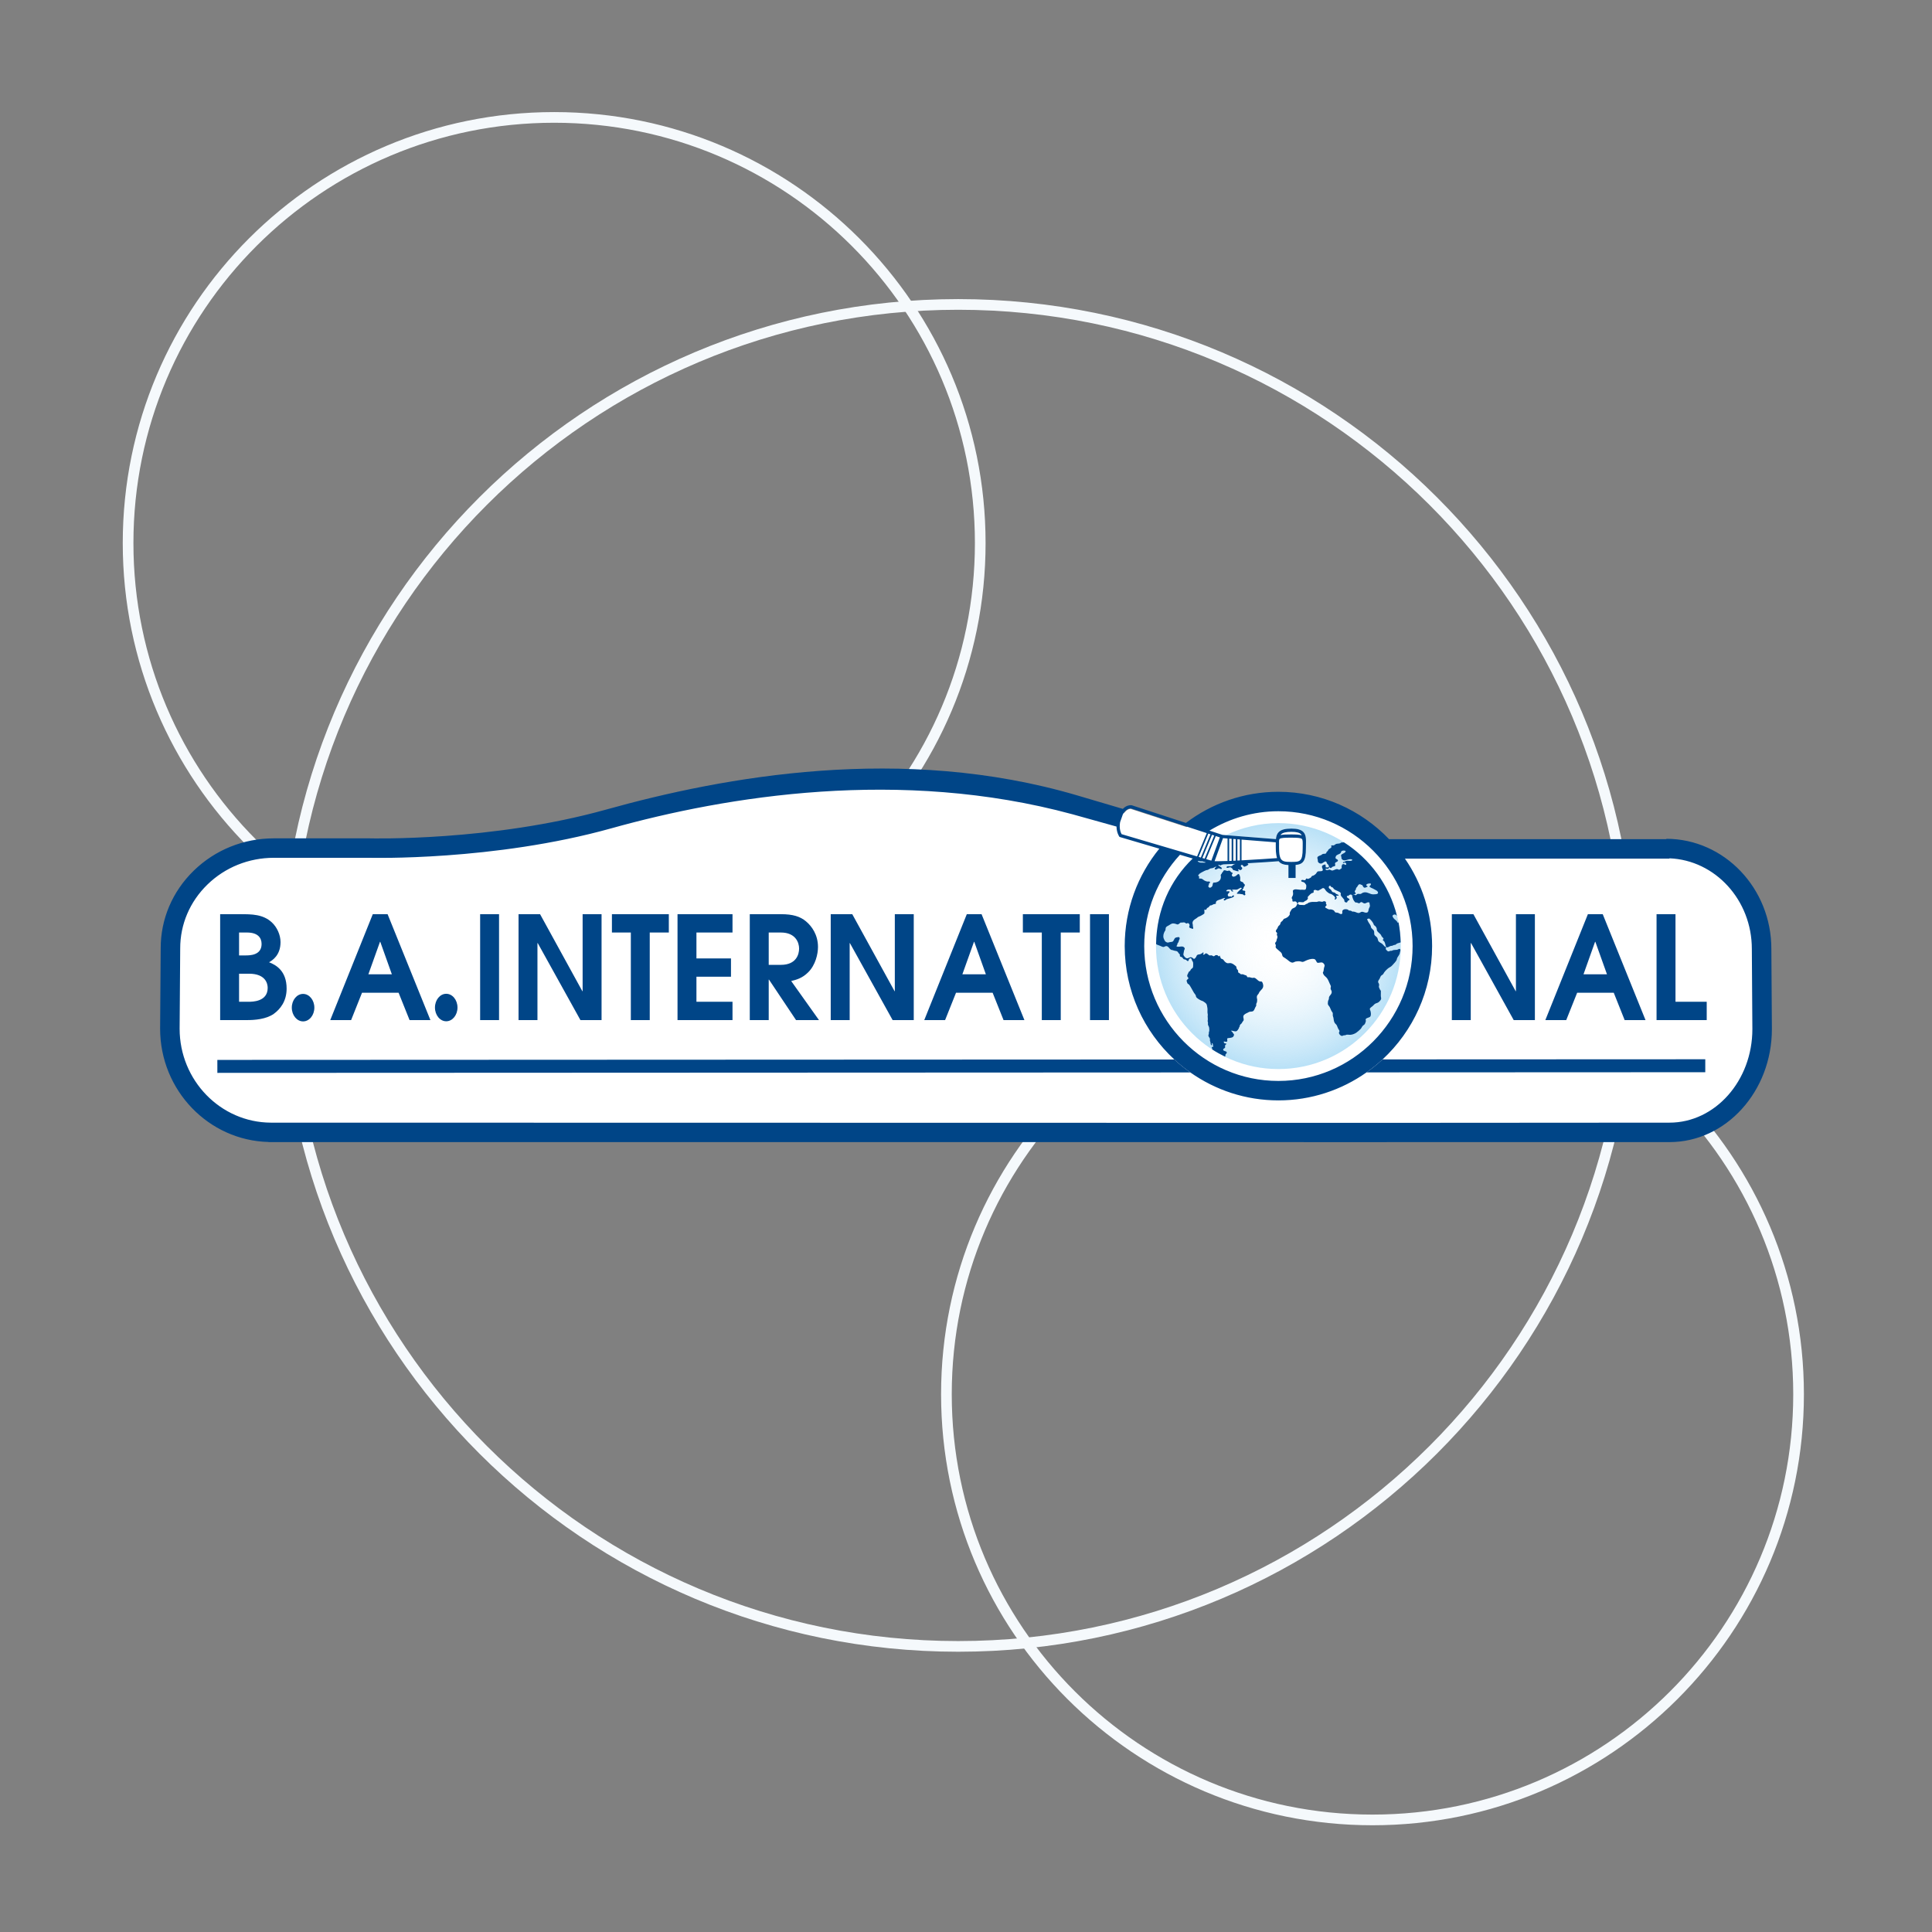 <svg width="362" height="362" viewBox="0 0 362 362" fill="none" xmlns="http://www.w3.org/2000/svg">
<rect x="0" y="0" width="362" height="362" fill="#808080" stroke="none"/>
<path d="M53.68 182.771C53.68 252.206 110.032 308.487 179.537 308.487C249.043 308.487 305.381 252.206 305.381 182.771C305.381 113.336 249.043 57.041 179.537 57.041C110.032 57.041 53.68 113.336 53.68 182.771Z" stroke="#F5F9FC" stroke-width="2" stroke-miterlimit="10"/>
<path d="M183.669 101.754C183.669 145.793 147.918 181.493 103.834 181.493C59.736 181.493 24 145.793 24 101.754C24 57.7 59.736 22 103.834 22C147.918 22 183.669 57.7 183.669 101.754ZM337 261.246C337 305.3 301.249 341 257.166 341C213.068 341 177.331 305.3 177.331 261.246C177.331 217.207 213.068 181.507 257.166 181.507C301.249 181.507 337 217.207 337 261.246Z" stroke="#F5F9FC" stroke-width="2" stroke-miterlimit="10"/>
<g clip-path="url(#clip0_13402_3718)">
<path d="M50.72 213.307L50.341 213.285C39.506 213.018 30.691 203.803 30.691 192.743L30.799 177.718C30.788 172.396 32.918 167.391 36.796 163.62C40.666 159.857 45.816 157.78 51.297 157.77H69.233C69.347 157.773 70.024 157.789 71.17 157.789C76.595 157.789 95.7 157.397 113.766 152.351C131.978 147.267 149.283 144.689 165.203 144.689C178.138 144.689 190.422 146.38 201.717 149.717L210.597 152.34L210.889 152.038C211.307 151.604 211.695 151.557 211.842 151.557L222.335 154.963L222.625 154.744C227.535 151.017 233.382 149.047 239.534 149.047C247.224 149.047 254.412 152.124 259.771 157.71L259.976 157.923H312.875L312.879 157.869C323.065 158.249 331.229 167.057 331.209 177.81L331.309 192.826C331.309 204.117 323.01 213.307 312.81 213.307H259.163V213.311L50.72 213.307Z" fill="white"/>
<path d="M239.534 154.23C236.007 154.23 232.678 155.054 229.692 156.483L239.075 157.222C239.124 156.702 239.248 156.256 239.585 155.915C240.038 155.457 240.778 155.253 241.984 155.253C243.076 155.253 243.778 155.451 244.196 155.875C244.74 156.429 244.723 157.247 244.702 158.282C244.697 158.494 244.692 158.717 244.692 158.95C244.692 161.833 243.918 162.105 241.87 162.105C240.765 162.105 240.029 161.953 239.582 161.368C237.712 161.514 230.794 161.977 228.08 161.977C227.616 161.977 227.303 161.964 227.124 161.934L223.454 160.852C219.225 165.031 216.598 170.838 216.598 177.264C216.598 189.99 226.868 200.309 239.534 200.309C252.2 200.309 262.475 189.99 262.475 177.264C262.475 164.545 252.205 154.23 239.534 154.23Z" fill="url(#paint0_radial_13402_3718)"/>
<path d="M50.414 180.299C51.01 179.953 52.563 179.018 52.563 176.525C52.563 175.153 51.89 173.709 50.928 172.823C49.276 171.293 47.155 171.293 45.028 171.293H41.25V191.133H46.373C47.62 191.133 49.867 190.998 51.321 189.949C52.486 189.099 53.705 187.619 53.705 185.235C53.705 181.888 51.682 180.785 50.414 180.299ZM44.794 174.726H46.274C48.287 174.726 49.014 175.688 49.014 176.876C49.014 179.018 46.789 179.018 45.962 179.018H44.794V174.726ZM46.581 187.7H44.794V182.445H46.663C49.763 182.445 50.156 184.299 50.156 185.1C50.156 187.7 47.281 187.7 46.581 187.7ZM69.848 171.293L61.88 191.133H65.789L67.83 186.013H74.687L76.741 191.133H80.646L72.624 171.293H69.848ZM69.022 182.553L71.198 176.467H71.252L73.423 182.553H69.022ZM89.963 191.133H93.507V171.293H89.963V191.133ZM109.167 185.716H109.113L101.195 171.293H97.159V191.133H100.703V176.71H100.757L108.756 191.133H112.715V171.293H109.167V185.716ZM114.656 174.726H118.2V191.133H121.743V174.726H125.319V171.293H114.656V174.726ZM126.948 191.133H137.25V187.7H130.492V183.008H136.965V179.58H130.492V174.726H137.25V171.293H126.948V191.133ZM151.434 182.176C152.806 180.817 153.267 178.748 153.267 177.434C153.267 175.153 152.111 173.547 151.019 172.634C149.935 171.725 148.563 171.293 146.364 171.293H140.487V191.133H144.035V183.548H144.084L149.154 191.133H153.452L148.247 183.817C149.209 183.575 150.296 183.309 151.434 182.176ZM144.035 180.785V174.726H146.31C149.082 174.726 149.728 176.628 149.728 177.726C149.728 178.774 149.235 180.785 146.31 180.785L144.035 180.785ZM167.663 185.716H167.613L159.69 171.293H155.654V191.133H159.203V176.71H159.248L167.252 191.133H171.21V171.293H167.663V185.716ZM181.151 171.293L173.179 191.133H177.084L179.129 186.013H185.99L188.035 191.133H191.945L183.918 171.293H181.151ZM180.321 182.553L182.497 176.466H182.547L184.723 182.553H180.321ZM191.655 174.726H195.204V191.133H198.753V174.726H202.319V171.293H191.655V174.726ZM204.237 191.133H207.78V171.293H204.237V191.133ZM284.04 185.716H283.99L276.073 171.293H272.032V191.133H275.575V176.71H275.635L283.625 191.133H287.592V171.293H284.04V185.716ZM297.524 171.293L289.552 191.133H293.466L295.511 186.013H302.372L304.413 191.133H308.322L300.305 171.293H297.524ZM296.702 182.553L298.869 176.466H298.924L301.1 182.553H296.702ZM313.938 187.7V171.293H310.389V191.133H319.789V187.7H313.938ZM56.788 186.229C55.623 186.229 54.675 187.38 54.675 188.802C54.675 190.224 55.623 191.38 56.788 191.38C57.953 191.38 58.9 190.224 58.9 188.802C58.9 187.38 57.953 186.229 56.788 186.229ZM83.607 186.206C82.447 186.206 81.499 187.358 81.499 188.784C81.499 190.201 82.447 191.357 83.607 191.357C84.776 191.357 85.72 190.201 85.72 188.784C85.72 187.358 84.776 186.206 83.607 186.206Z" fill="#004587"/>
<path d="M259.055 198.501C258.111 199.377 257.107 200.187 256.052 200.931L256.051 200.932L319.519 200.904V198.475L259.055 198.501ZM221.502 199.787C221.499 199.784 221.495 199.781 221.492 199.779C220.993 199.374 220.505 198.955 220.034 198.518L40.725 198.596L40.727 201.026L223.04 200.946C222.515 200.576 222.001 200.19 221.502 199.787Z" fill="#004587"/>
<path d="M244.552 164.906C244.299 164.996 243.881 164.685 243.792 165.058C243.899 165.274 244.174 165.223 244.362 165.343C244.478 165.416 244.729 165.744 244.759 165.871C244.785 165.978 244.746 166.4 244.702 166.513C244.585 166.815 244.311 166.71 243.964 166.702C243.868 166.7 243.766 166.727 243.68 166.721C243.093 166.681 242.502 166.474 242.239 166.891C242.26 167.212 242.328 167.425 242.258 167.703C242.205 167.909 242.021 168.093 242.031 168.271C242.034 168.361 242.141 168.448 242.163 168.574C242.174 168.639 242.131 168.778 242.163 168.838C242.259 169.024 242.523 168.866 242.695 168.894C242.86 168.921 243.055 169.104 243.054 169.291L243.212 169.207C243.208 168.857 243.859 169.107 244.192 169.045C244.315 169.022 244.383 168.907 244.533 168.819C244.604 168.776 244.693 168.77 244.759 168.725C244.874 168.645 245.046 168.456 245.063 168.365C245.079 168.281 245.013 168.163 245.025 168.099C245.038 168.021 245.131 167.937 245.235 167.836C245.394 167.679 245.569 167.467 245.766 167.364C245.898 167.293 246.084 167.3 246.145 167.193C246.157 167.073 246.123 167.001 246.126 166.891C246.207 166.816 246.265 166.754 246.334 166.74C246.54 166.696 246.741 166.883 246.98 166.873C247.081 166.868 247.172 166.794 247.282 166.721C247.375 166.659 247.475 166.618 247.566 166.571C247.667 166.519 247.767 166.407 247.888 166.4C248.187 166.381 248.303 166.712 248.438 166.891C248.551 167.04 248.879 167.297 249.063 167.402C249.169 167.461 249.31 167.463 249.425 167.515C249.671 167.625 250.156 167.992 250.164 168.233C250.168 168.353 250.05 168.444 250.069 168.554C250.255 168.585 250.462 168.381 250.468 168.194C250.471 168.079 250.35 168.015 250.374 167.893C250.459 167.706 250.715 167.893 250.827 167.817C250.806 167.605 250.517 167.587 250.336 167.476C250.237 167.418 250.17 167.291 250.069 167.25C249.921 167.191 249.767 167.206 249.651 167.119C249.546 167.036 249.493 166.846 249.386 166.721C249.235 166.538 248.897 166.51 248.987 166.097C249.035 166.036 249.145 165.938 249.217 165.964C249.358 165.999 249.339 166.12 249.444 166.192C249.519 166.245 249.625 166.234 249.71 166.287C249.81 166.349 249.862 166.513 249.976 166.607C250.132 166.74 250.414 166.842 250.638 166.948C250.848 167.047 251.185 167.183 251.226 167.364C251.249 167.465 251.193 167.577 251.208 167.666C251.224 167.778 251.305 167.894 251.358 167.968C251.505 168.17 251.71 168.348 251.871 168.592C251.867 168.924 251.99 169.127 252.365 169.083C252.501 169.011 252.426 168.912 252.535 168.8C252.634 168.694 252.855 168.709 252.856 168.554C252.858 168.316 252.288 168.279 252.365 167.931C252.387 167.819 252.508 167.872 252.612 167.874C252.773 167.688 253.111 167.453 253.331 167.741L253.78 167.583C253.762 167.407 254.039 167.584 254.05 167.438C254.039 167.299 253.859 167.225 253.843 167.061C253.822 166.876 254.005 166.799 254.07 166.589C254.091 166.521 254.07 166.446 254.089 166.4C254.124 166.323 254.219 166.278 254.278 166.192C254.394 166.029 254.512 165.706 254.733 165.682C254.946 165.658 255.064 165.839 255.246 165.833C255.371 166.004 255.43 166.289 255.663 166.325C255.858 166.356 256.083 166.182 256.269 166.116C256.222 165.944 256.027 166.036 256.004 165.871C255.963 165.585 256.578 165.487 256.838 165.549C256.988 165.863 256.607 165.92 256.61 166.097C256.613 166.261 257.122 166.414 257.257 166.494C257.485 166.634 257.72 166.736 257.919 166.854C258.18 167.008 258.415 167.441 257.9 167.534C257.719 167.565 257.41 167.576 257.235 167.571C256.712 167.559 256.324 167.169 255.719 167.193C255.583 167.2 255.459 167.233 255.362 167.27C255.197 167.329 255.084 167.465 254.94 167.496C254.764 167.535 254.493 167.45 254.356 167.496C254.181 167.552 254.113 167.907 253.775 167.629L253.334 167.75C253.431 168.319 253.607 168.813 254.012 169.122C254.302 169.017 254.426 169.284 254.695 169.234C254.827 169.211 254.89 169.046 255.019 169.027C255.249 168.991 255.406 169.244 255.627 169.272C255.981 169.316 256.242 168.91 256.591 169.122C256.609 169.408 256.696 169.561 256.684 169.764C256.679 169.921 256.546 170.064 256.478 170.274C256.381 170.575 256.444 170.872 256.157 170.973C255.765 171.109 255.533 170.818 255.171 170.84C254.979 170.851 254.838 171.038 254.639 171.067C254.326 171.114 253.997 170.844 253.634 170.803C253.55 170.794 253.453 170.82 253.388 170.803C253.3 170.78 253.232 170.681 253.14 170.651C252.983 170.601 252.862 170.631 252.724 170.595C252.538 170.267 251.59 170.245 251.511 170.727C251.474 170.94 251.619 171.238 251.302 171.275C251.101 171.299 250.895 171.07 250.619 171.011C250.505 170.985 250.345 171.002 250.258 170.973C250.054 170.902 250.076 170.7 249.899 170.576C249.795 170.504 249.531 170.405 249.369 170.387C249.266 170.376 249.173 170.418 249.063 170.406C248.936 170.392 248.755 170.301 248.647 170.235C248.544 170.174 248.331 170.08 248.305 169.99C248.266 169.851 248.561 169.693 248.572 169.575C248.579 169.484 248.461 169.428 248.438 169.291C248.426 169.208 248.474 169.12 248.457 169.063C248.431 168.967 248.269 168.859 248.116 168.856C247.981 168.854 247.854 168.966 247.736 168.969C247.569 168.975 247.298 168.877 247.093 168.894C246.967 168.904 246.849 168.979 246.731 168.988C246.403 169.014 246.134 168.973 245.88 168.988C245.692 168.999 245.371 169.061 245.197 169.139C245.108 169.179 245.045 169.272 244.93 169.329C244.879 169.355 244.809 169.355 244.74 169.386C244.634 169.434 244.521 169.548 244.42 169.575C244.271 169.612 244.041 169.545 243.773 169.556C243.583 169.563 243.267 169.562 243.263 169.329L243.054 169.348C243.052 169.478 242.927 169.695 242.845 169.82C242.679 170.071 242.457 170.083 242.22 170.217C242.021 170.328 241.938 170.513 241.822 170.709C241.696 170.918 241.618 171.045 241.67 171.35C241.501 171.685 241.245 171.89 240.891 172.05C240.789 172.096 240.645 172.114 240.551 172.182C240.475 172.236 240.431 172.382 240.325 172.503C240.19 172.651 240.053 172.711 239.983 172.823C239.928 172.911 239.908 173.085 239.851 173.202C239.769 173.36 239.596 173.438 239.489 173.599C239.44 173.674 239.411 173.822 239.357 173.92C239.237 174.138 239.032 174.296 239.053 174.487C239.076 174.672 239.286 174.703 239.301 174.865C239.308 174.956 239.239 175.011 239.244 175.11C239.249 175.256 239.345 175.358 239.357 175.47C239.384 175.749 239.258 175.863 239.205 176.055C239.178 176.147 239.192 176.248 239.169 176.319C239.12 176.46 238.925 176.588 238.921 176.755C238.918 176.873 239.043 176.967 239.053 177.132C239.059 177.245 238.995 177.368 239.015 177.472C239.056 177.679 239.424 177.917 239.584 178.077C239.797 178.29 240.08 178.456 240.172 178.682C240.251 178.873 240.251 179.124 240.401 179.267C240.51 179.373 240.695 179.44 240.834 179.551C240.968 179.653 241.113 179.743 241.252 179.853C241.483 180.034 241.833 180.391 242.201 180.363C242.392 180.349 242.589 180.194 242.807 180.155C243.033 180.116 243.322 180.095 243.545 180.118C243.721 180.136 243.897 180.24 244.078 180.231C244.268 180.222 244.488 180.079 244.702 179.986C245.078 179.823 245.636 179.603 246.183 179.683C246.597 179.745 246.578 180.219 246.866 180.401C247.199 180.429 247.472 180.279 247.736 180.344C247.938 180.393 248.174 180.697 248.192 180.855C248.215 181.019 248.101 181.264 248.08 181.365C248.026 181.585 248.023 181.849 247.982 181.988C247.953 182.096 247.868 182.164 247.869 182.272C247.872 182.371 247.995 182.614 248.098 182.744C248.222 182.903 248.421 183.025 248.572 183.199C248.849 183.515 248.967 183.896 249.158 184.313C249.229 184.464 249.364 184.701 249.369 184.861C249.37 184.979 249.299 185.081 249.31 185.201C249.335 185.454 249.493 185.564 249.52 185.787C249.584 186.312 249.104 186.469 249.009 186.902C248.985 187.005 249.012 187.111 248.987 187.204C248.956 187.344 248.856 187.449 248.837 187.582C248.818 187.717 248.787 187.974 248.798 188.111C248.819 188.313 249.034 188.5 249.142 188.678C249.255 188.868 249.348 189.188 249.481 189.433C249.557 189.569 249.68 189.682 249.71 189.793C249.75 189.935 249.708 190.128 249.727 190.302C249.745 190.443 249.821 190.568 249.842 190.681C249.9 191.028 249.914 191.373 250.088 191.664C250.175 191.808 250.331 191.895 250.448 192.08C250.559 192.252 250.605 192.491 250.715 192.703C250.827 192.922 250.977 193.072 250.981 193.193C250.982 193.297 250.881 193.403 250.883 193.515C250.89 193.805 251.208 194.098 251.453 194.101C251.565 194.102 251.675 194.007 251.795 193.987C251.864 193.976 251.934 193.999 252.003 193.987C252.119 193.969 252.219 193.887 252.307 193.874C252.549 193.839 252.797 193.909 253.027 193.893C253.422 193.865 253.875 193.677 254.127 193.496C254.416 193.289 254.718 193.035 254.94 192.796C255.108 192.621 255.186 192.378 255.339 192.212C255.461 192.079 255.656 192.008 255.739 191.852C255.794 191.747 255.92 191.4 255.928 191.303C255.938 191.19 255.865 191.107 255.89 191.002C255.969 190.656 256.663 190.724 256.8 190.396C256.927 190.094 256.855 189.693 256.783 189.414C256.754 189.309 256.654 189.145 256.667 189.036C256.688 188.848 256.992 188.675 257.217 188.488C257.352 188.376 257.461 188.207 257.596 188.111C257.79 187.972 258.062 187.942 258.242 187.826C258.406 187.721 258.683 187.428 258.753 187.26C258.834 187.07 258.755 186.918 258.734 186.712C258.703 186.388 258.759 186.018 258.734 185.636C258.539 185.465 258.462 185.177 258.355 184.918C258.387 184.702 258.434 184.533 258.374 184.331C258.337 184.215 258.238 184.144 258.222 184.029C258.184 183.73 258.403 183.584 258.507 183.368C258.601 183.176 258.653 182.983 258.734 182.877C258.837 182.741 259.029 182.674 259.151 182.537C259.237 182.441 259.277 182.31 259.36 182.196C259.573 181.903 259.89 181.587 260.193 181.365C260.347 181.253 260.512 181.192 260.65 181.081C260.785 180.97 260.899 180.844 261.028 180.703C261.256 180.455 261.551 180.156 261.691 179.853C261.737 179.757 261.73 179.643 261.769 179.551C261.892 179.248 262.16 178.999 262.262 178.664C262.279 178.602 262.28 178.528 262.298 178.455C262.353 178.249 262.494 178.007 262.298 177.793C262.122 177.739 261.961 177.934 261.73 177.964C261.485 177.995 261.26 177.979 261.067 178.021C260.952 178.044 260.865 178.135 260.763 178.152C260.697 178.165 260.614 178.142 260.536 178.152C260.384 178.175 260.256 178.276 260.155 178.267C259.914 178.243 259.77 177.964 259.624 177.813C259.648 177.7 259.734 177.657 259.701 177.529C259.677 177.43 259.537 177.413 259.434 177.321C259.264 177.164 259.112 176.939 258.905 176.792C258.672 176.629 258.355 176.525 258.242 176.282C258.165 176.117 258.161 175.872 258.053 175.696C257.915 175.483 257.585 175.351 257.522 175.13C257.453 174.898 257.514 174.737 257.463 174.507C257.39 174.161 257.014 174.068 256.896 173.768C256.864 173.686 256.868 173.584 256.838 173.505C256.758 173.291 256.595 173.089 256.478 172.901C256.352 172.693 256.233 172.487 256.157 172.239C256.233 172.139 256.4 172.128 256.554 172.106C256.851 172.354 257.123 172.662 257.313 173.014C257.36 173.101 257.37 173.216 257.427 173.296C257.509 173.42 257.658 173.478 257.728 173.561C257.825 173.672 257.921 173.818 257.955 173.959C257.979 174.042 257.952 174.13 257.977 174.241C258.063 174.65 258.508 174.821 258.734 175.149C258.801 175.246 258.827 175.366 258.885 175.451C259.003 175.624 259.197 175.719 259.246 175.923C259.234 176.025 259.085 175.99 259.095 176.112C259.154 176.263 259.315 176.308 259.397 176.452C259.561 176.735 259.582 177.136 259.72 177.454C260.012 177.626 260.28 177.33 260.574 177.245C260.666 177.22 260.764 177.232 260.856 177.208C260.976 177.178 261.092 177.089 261.218 177.057C261.278 177.041 261.352 177.058 261.409 177.039C261.547 176.989 261.645 176.847 261.806 176.773C262.024 176.674 262.265 176.651 262.441 176.576C262.403 175.306 262.278 174.059 262.043 172.848C261.971 172.854 261.893 172.881 261.846 172.862C261.728 172.461 261.335 172.349 261.123 172.05C261.059 171.959 260.898 171.736 260.915 171.615C260.938 171.444 261.179 171.349 261.33 171.35C261.54 171.353 261.659 171.487 261.759 171.646C260.309 165.852 256.687 160.936 251.795 157.82C251.736 157.836 251.674 157.857 251.625 157.859C251.568 157.861 251.456 157.835 251.416 157.84C251.304 157.856 251.193 157.964 251.075 158.01C250.875 158.086 250.645 158.059 250.43 158.105C250.223 158.15 250.048 158.377 249.861 158.407C249.723 158.428 249.485 158.331 249.425 158.463C249.388 158.601 249.536 158.636 249.481 158.728C249.36 158.94 249.061 159.015 248.893 159.22C248.849 159.275 248.843 159.367 248.798 159.427C248.735 159.515 248.619 159.559 248.572 159.634C248.495 159.755 248.525 159.859 248.42 159.919C248.253 160.014 248.002 159.951 247.832 160.013C247.731 160.051 247.658 160.154 247.566 160.203C247.326 160.33 246.99 160.37 246.847 160.618C246.808 160.832 246.899 160.992 246.922 161.147C246.939 161.252 246.904 161.348 246.941 161.449C247.003 161.627 247.253 161.808 247.491 161.808C247.852 161.808 248.134 161.357 248.42 161.411C248.561 161.438 248.574 161.662 248.647 161.789C248.712 161.907 249.021 162.088 248.978 162.282C248.978 162.282 248.986 162.327 248.985 162.341C248.985 162.357 248.972 162.403 248.972 162.403C249.054 162.386 249.205 162.672 249.331 162.659C249.465 162.645 249.587 162.447 249.71 162.395C249.951 162.289 250.144 162.346 250.184 162.148C250.205 162.038 250.116 161.875 250.144 161.753C250.208 161.48 250.718 161.521 250.693 161.204C250.682 161.015 250.285 160.967 250.242 160.787C250.211 160.672 250.278 160.481 250.316 160.41C250.488 160.095 251.037 160.064 251.209 159.806C251.287 159.685 251.282 159.562 251.341 159.503C251.495 159.337 251.974 159.31 252.137 159.466C252.137 159.891 251.282 159.955 251.266 160.297C251.26 160.371 251.323 160.497 251.341 160.618C251.355 160.726 251.341 160.805 251.358 160.864C251.42 161.048 251.679 161.191 251.872 161.204C252.325 161.233 253.005 160.769 253.406 161.109C253.231 161.491 252.607 161.178 252.155 161.335C252.064 161.368 252.008 161.455 251.927 161.487C251.819 161.529 251.625 161.483 251.625 161.657C251.712 161.835 251.856 161.621 251.966 161.62C252.088 161.617 252.265 161.751 252.25 161.903C252.211 162.252 251.904 161.891 251.7 161.903C251.402 161.92 251.341 162.341 251.398 162.659C251.262 162.733 251.105 162.945 250.922 162.96C250.807 162.972 250.717 162.863 250.561 162.847C250.222 162.813 249.901 163.122 249.576 163.112C249.434 163.108 249.29 162.939 249.063 162.942C248.948 162.944 248.861 163.025 248.743 163.035C248.593 163.052 248.353 162.986 248.363 162.866C248.38 162.68 248.634 162.835 248.78 162.81C248.961 162.778 248.968 162.579 249.093 162.556L248.948 162.435C248.913 162.591 248.577 162.509 248.399 162.508C248.385 162.337 248.426 162.057 248.287 161.959C248 162.096 247.798 162.056 247.719 162.281C247.617 162.565 247.892 162.772 247.852 163.035C247.806 163.314 247.231 163.218 246.98 163.263C246.787 163.298 246.718 163.53 246.562 163.716C246.453 163.847 246.248 163.987 246.089 164.057C246.009 164.091 245.912 164.085 245.841 164.132C245.735 164.203 245.697 164.372 245.577 164.453C245.489 164.512 245.157 164.679 245.064 164.681C244.957 164.683 244.858 164.58 244.779 164.604C244.665 164.64 244.68 164.862 244.552 164.906ZM331.9 177.811C331.921 166.453 323.099 157.192 312.236 157.167L312.231 157.234H260.27C255.027 151.769 247.672 148.359 239.534 148.359C233.033 148.359 227.03 150.534 222.205 154.195L212.07 150.888C212.055 150.885 211.972 150.868 211.842 150.868C211.547 150.868 210.962 150.967 210.389 151.561C209.745 151.37 207.804 150.797 201.913 149.057C169.051 139.348 135.624 145.533 113.58 151.688C92.12 157.682 69.514 157.088 69.233 157.082H51.295C45.634 157.091 40.313 159.239 36.313 163.127C32.3 167.03 30.096 172.216 30.108 177.713L30 192.743C30 204.29 39.073 213.696 50.324 213.974V213.996H50.749C50.776 213.996 50.802 214 50.829 214V213.996H52.053L259.855 214V213.996H312.81C323.391 213.996 332 204.502 332 192.822L331.9 177.811ZM239.534 152.003C253.398 152.003 264.679 163.334 264.679 177.263C264.679 191.199 253.398 202.537 239.534 202.537C225.67 202.537 214.394 191.199 214.394 177.263C214.394 170.661 216.949 164.661 221.091 160.156L220.265 159.912L223.489 160.863C219.233 164.96 216.723 170.499 216.617 176.879C216.662 176.917 216.707 176.955 216.761 176.983C216.932 177.07 217.162 177.122 217.369 177.218C217.569 177.311 217.836 177.437 217.994 177.437C218.155 177.438 218.326 177.273 218.501 177.269C218.917 177.258 219.098 177.795 219.432 177.96C219.515 178.002 219.627 178.003 219.735 178.027C219.824 178.046 219.889 178.082 219.972 178.111C220.152 178.172 220.371 178.166 220.513 178.23C220.728 178.324 220.887 178.728 221.071 178.835C221.081 178.944 221.052 179.091 221.088 179.173C221.176 179.291 221.3 179.264 221.444 179.341C221.616 179.434 221.669 179.672 221.833 179.745C221.888 179.77 222.03 179.769 222.12 179.796C222.344 179.864 222.417 180.122 222.609 180.065C222.735 180.028 222.725 179.899 222.745 179.779C222.828 179.689 222.92 179.546 223.049 179.543C223.259 179.539 223.277 179.761 223.354 179.964C223.396 180.079 223.51 180.18 223.539 180.301C223.59 180.511 223.566 181.136 223.522 181.262C223.47 181.415 223.263 181.479 223.133 181.65C223.073 181.729 223.045 181.845 222.998 181.902C222.916 182.002 222.79 182.028 222.728 182.122C222.692 182.173 222.66 182.286 222.627 182.356C222.524 182.571 222.39 182.722 222.475 182.979C222.509 183.085 222.677 183.158 222.677 183.283C222.678 183.43 222.364 183.56 222.34 183.721C222.321 183.84 222.436 184.055 222.475 184.21C222.503 184.328 222.726 184.401 222.796 184.479C222.914 184.612 223.009 184.801 223.117 184.967C223.33 185.296 223.501 185.695 223.709 186.012C223.818 186.179 223.973 186.328 224.046 186.501C224.084 186.589 224.079 186.692 224.114 186.771C224.235 187.042 224.768 187.327 225.045 187.461C225.173 187.524 225.315 187.547 225.433 187.612C225.612 187.712 225.968 187.978 226.059 188.135C226.14 188.276 226.188 188.619 226.228 188.842C226.279 189.138 226.23 189.364 226.245 189.685C226.252 189.859 226.31 190.034 226.312 190.207C226.312 190.267 226.28 190.313 226.279 190.375C226.271 190.585 226.33 190.822 226.312 191.033C226.303 191.148 226.269 191.24 226.279 191.335C226.287 191.44 226.337 191.531 226.346 191.622C226.354 191.72 226.321 191.849 226.329 191.926C226.352 192.138 226.506 192.304 226.548 192.499C226.581 192.653 226.603 192.971 226.581 193.155C226.572 193.252 226.512 193.352 226.498 193.458C226.487 193.542 226.51 193.631 226.498 193.712C226.48 193.828 226.406 193.922 226.412 194.031C226.429 194.258 226.681 194.445 226.718 194.673C226.729 194.748 226.698 194.834 226.702 194.907C226.708 195.048 226.772 195.165 226.803 195.295C226.848 195.492 226.8 195.76 227.004 195.851C227.217 195.786 226.965 195.55 227.09 195.447C227.331 195.52 227.254 195.91 227.327 196.154C227.23 196.214 227.117 196.087 227.055 196.205C227.003 196.307 227.136 196.403 227.141 196.475C227.143 196.52 227.125 196.569 227.111 196.617C227.881 197.118 228.687 197.564 229.518 197.971C229.555 197.932 229.596 197.896 229.609 197.839C229.629 197.75 229.572 197.725 229.609 197.62C229.676 197.421 229.869 197.418 229.862 197.215C229.85 196.88 229.2 197.021 229.186 196.676C229.175 196.445 229.513 196.455 229.557 196.238C229.579 196.138 229.529 196.096 229.524 195.935C229.562 195.77 229.743 195.749 229.778 195.581C229.706 195.462 229.546 195.542 229.44 195.48C229.336 195.421 229.29 195.287 229.304 195.16C229.48 195.087 229.821 195.339 229.947 195.093C230.01 194.977 229.876 194.688 229.962 194.571C230.023 194.491 230.344 194.491 230.47 194.469C230.65 194.44 230.86 194.4 230.961 194.335C231.071 194.263 231.233 194.054 231.214 193.846C231.205 193.747 231.138 193.714 231.062 193.627C230.999 193.553 230.974 193.461 230.926 193.391C230.849 193.273 230.725 193.29 230.691 193.121C230.933 193.075 231.302 193.321 231.654 193.223C231.82 193.176 232.05 192.822 232.127 192.667C232.152 192.618 232.15 192.541 232.178 192.481C232.207 192.416 232.27 192.363 232.28 192.33C232.305 192.238 232.293 192.168 232.313 192.11C232.374 191.94 232.532 191.884 232.635 191.757C232.712 191.662 232.748 191.55 232.82 191.454C232.9 191.35 232.97 191.258 233.024 191.168C233.074 190.86 232.9 190.644 232.973 190.375C233.053 190.073 233.473 189.888 233.767 189.753C233.868 189.705 233.972 189.629 234.055 189.6C234.258 189.529 234.51 189.567 234.697 189.499C235.014 189.384 235.047 189.045 235.203 188.758C235.278 188.622 235.375 188.485 235.39 188.388C235.403 188.3 235.358 188.221 235.372 188.118C235.388 188.018 235.481 187.927 235.508 187.815C235.545 187.669 235.559 187.455 235.559 187.293C235.559 187.159 235.497 187.042 235.491 186.921C235.47 186.485 235.651 186.436 235.812 186.198C235.894 186.08 235.925 185.945 235.982 185.861C236.253 185.456 236.726 185.26 236.691 184.647C236.681 184.445 236.553 183.988 236.404 183.923C236.319 183.886 236.122 183.919 235.999 183.872C235.599 183.724 235.364 183.231 234.951 183.199C234.862 183.192 234.78 183.235 234.681 183.232C234.515 183.23 234.27 183.118 234.088 183.098C233.974 183.085 233.819 183.131 233.75 183.098C233.644 183.047 233.633 182.852 233.548 182.795C233.479 182.748 233.346 182.733 233.243 182.693C233.077 182.63 232.944 182.554 232.754 182.541C232.694 182.538 232.619 182.569 232.55 182.558C232.444 182.541 232.361 182.416 232.263 182.356C232.139 182.283 232.025 182.244 231.975 182.137C232.087 181.774 231.78 181.674 231.705 181.464C231.669 181.365 231.685 181.248 231.654 181.161C231.609 181.035 231.487 180.962 231.349 180.857C231.106 180.67 230.888 180.496 230.538 180.452C230.385 180.433 230.233 180.498 230.048 180.486C229.851 180.474 229.604 180.3 229.456 180.133C229.312 179.969 229.243 179.824 229.118 179.745C229 179.671 228.844 179.671 228.763 179.594C228.728 179.559 228.733 179.504 228.695 179.425C228.636 179.302 228.537 179.235 228.611 179.089C228.475 179.019 228.472 179.214 228.324 179.19C228.191 179.003 228.081 178.916 227.784 178.971C227.647 178.995 227.569 179.168 227.411 179.172C227.28 179.176 227.176 179.029 227.004 179.004C226.874 178.985 226.725 179.039 226.632 179.021C226.489 178.993 226.444 178.872 226.312 178.784C226.215 178.722 226.028 178.615 225.974 178.617C225.804 178.622 225.684 178.976 225.449 178.852C225.335 178.709 225.635 178.633 225.5 178.498C225.398 178.396 225.312 178.544 225.23 178.6C225.136 178.664 225.046 178.73 224.941 178.768C224.71 178.854 224.566 178.809 224.385 178.903C224.217 178.99 224.21 179.135 224.114 179.306C224.036 179.448 223.86 179.652 223.742 179.661C223.601 179.671 223.465 179.463 223.337 179.408C222.948 179.241 222.762 179.556 222.44 179.559C222.141 179.563 221.716 179.081 221.73 178.801C221.74 178.631 221.828 178.373 221.849 178.162C221.866 177.994 221.983 177.894 221.984 177.741C221.986 177.536 221.711 177.377 221.578 177.353C221.263 177.295 220.825 177.48 220.463 177.335C220.394 177.222 220.542 177.144 220.582 177.033C220.603 176.97 220.588 176.883 220.615 176.814C220.655 176.707 220.767 176.625 220.819 176.511C220.855 176.424 220.864 176.298 220.903 176.191C220.946 176.068 221.028 175.99 221.038 175.904C221.05 175.79 221.009 175.659 220.92 175.584C220.638 175.599 220.454 175.614 220.294 175.685C219.928 175.851 220 176.343 219.634 176.461C219.508 176.501 219.333 176.503 219.195 176.527C219.074 176.548 218.929 176.614 218.805 176.611C218.659 176.609 218.402 176.469 218.316 176.376C218.238 176.291 218.05 175.877 218.028 175.803C217.884 175.306 218.042 174.851 218.232 174.506C218.271 174.433 218.337 174.364 218.366 174.287C218.411 174.17 218.382 173.992 218.417 173.866C218.483 173.631 218.791 173.49 219.009 173.377C219.257 173.249 219.465 173.043 219.752 173.024C219.896 173.013 220.105 173.062 220.244 173.091C220.371 173.116 220.471 173.2 220.582 173.208C220.895 173.232 220.968 172.991 221.223 172.855C221.486 172.892 221.661 172.81 221.899 172.838C222.061 172.857 222.179 173.03 222.305 173.04C222.411 173.049 222.506 172.94 222.609 172.956C222.709 172.971 222.88 173.188 222.897 173.31C222.917 173.461 222.785 173.598 222.83 173.765C222.989 173.927 223.278 173.958 223.505 174.051C223.653 173.929 223.525 173.705 223.505 173.529C223.496 173.451 223.513 173.381 223.505 173.31C223.492 173.189 223.437 173.077 223.437 172.973C223.436 172.494 223.825 172.27 224.148 172.08C224.287 171.998 224.399 171.854 224.519 171.794C224.692 171.708 224.817 171.688 224.959 171.608C225.216 171.464 225.436 171.349 225.635 171.188C225.729 170.97 225.641 170.677 225.651 170.462C225.744 170.406 225.824 170.488 225.923 170.479C226.078 170.447 226.088 170.23 226.176 170.143C226.228 170.093 226.367 170.057 226.43 170.007C226.583 169.887 226.633 169.706 226.768 169.654C226.817 169.635 226.927 169.641 227.004 169.62C227.105 169.593 227.248 169.474 227.411 169.418C227.517 169.382 227.758 169.374 227.8 169.334C227.85 169.283 227.8 169.14 227.817 169.065C227.898 168.684 228.474 168.603 228.814 168.474C229.052 168.385 229.295 168.221 229.557 168.272C229.506 168.454 229.263 168.39 229.303 168.61C229.362 168.913 229.77 168.52 229.878 168.474C230.086 168.388 230.436 168.337 230.707 168.238C230.944 168.153 231.37 168.021 231.146 167.751C230.959 167.739 230.87 167.967 230.707 168.037C230.595 168.054 230.617 167.945 230.52 167.935C230.431 167.927 230.377 168.019 230.284 168.003C230.192 167.987 230.062 167.842 230.048 167.734C230.011 167.452 230.286 167.337 230.402 167.127C230.326 166.872 229.974 167.075 229.761 166.975C229.78 166.824 229.938 166.718 230.115 166.689C230.261 166.665 230.587 166.685 230.674 166.756C230.725 166.799 230.68 166.904 230.758 166.975C230.844 167.053 230.95 167.044 231.062 167.025C231.102 166.834 230.811 166.884 230.843 166.756C231.071 166.607 231.441 166.731 231.722 166.689C231.882 166.665 232.052 166.55 232.195 166.47C232.331 166.393 232.507 166.26 232.652 166.386C232.69 166.523 232.525 166.57 232.449 166.639C232.189 166.868 231.922 167.13 231.722 167.397C231.845 167.516 232.071 167.456 232.279 167.48C232.362 167.491 232.463 167.516 232.55 167.531C232.651 167.549 232.758 167.545 232.837 167.564C232.979 167.6 233.019 167.751 233.158 167.751C233.39 167.75 233.39 167.501 233.259 167.346C233.301 167.186 233.367 167.104 233.31 166.993C233.206 166.784 232.822 166.988 232.802 166.723C232.79 166.554 232.945 166.562 233.006 166.437C232.978 166.112 233.275 166.087 233.243 165.796C233.229 165.674 233.127 165.674 233.04 165.56C232.996 165.502 232.975 165.386 232.921 165.341C232.745 165.192 232.385 165.221 232.363 164.937C232.355 164.77 232.403 164.63 232.381 164.449C232.359 164.279 232.243 163.807 232.094 163.775C231.904 163.733 231.71 164.056 231.484 164.162C231.362 164.22 231.184 164.286 231.062 164.263C230.982 164.248 230.82 164.131 230.808 163.977C230.795 163.8 230.927 163.795 230.961 163.606C230.933 163.494 230.816 163.521 230.707 163.438C230.583 163.343 230.483 163.14 230.318 163.117C230.234 163.106 230.13 163.179 230.048 163.185C229.795 163.201 229.578 163.025 229.388 163.067C229.16 163.118 229.169 163.471 228.949 163.538C228.98 163.704 228.755 163.813 228.73 163.943C228.713 164.031 228.757 164.133 228.763 164.213C228.814 165.018 228.148 165.397 227.36 165.375C227.205 165.522 227.241 165.796 227.157 165.998C227.086 166.168 226.836 166.35 226.667 166.336C226.541 166.324 226.397 166.149 226.395 166.032C226.395 165.888 226.606 165.809 226.481 165.645C226.499 165.533 226.748 165.468 226.718 165.291C226.686 165.105 226.426 165.201 226.194 165.174C226.024 165.152 225.803 165.054 225.651 164.971C225.455 164.861 225.285 164.649 225.026 164.617C224.88 164.599 224.741 164.665 224.673 164.583C224.597 164.493 224.7 164.359 224.706 164.297C224.7 164.194 224.511 164.161 224.503 164.06C224.497 163.99 224.684 163.769 224.756 163.707C224.891 163.592 225.132 163.47 225.348 163.354C225.559 163.24 225.804 163.118 226.007 163.049C226.095 163.02 226.194 163.03 226.279 163C226.492 162.921 226.633 162.772 226.836 162.713C226.941 162.682 227.056 162.689 227.174 162.663C227.454 162.6 227.662 162.399 227.9 162.359C227.849 162.553 227.631 162.584 227.58 162.781C227.783 163.152 228.133 162.695 228.374 162.696C228.592 162.698 228.811 163.004 228.949 162.713C228.899 162.557 228.751 162.466 228.611 162.376C228.481 162.293 228.276 162.22 228.29 162.039C228.445 161.97 228.506 162.156 228.645 162.158C228.72 162.158 228.82 162.065 228.897 162.039C228.988 162.009 229.108 161.987 229.224 161.958C229.886 161.94 230.652 161.909 231.467 161.87C231.353 161.923 231.207 161.959 231.095 162.023C230.988 162.084 230.942 162.224 230.808 162.275C230.451 162.412 229.908 162.125 229.794 162.511C229.959 162.753 230.261 162.495 230.47 162.494C230.619 162.494 230.801 162.632 230.892 162.73C230.972 162.814 231 162.978 231.095 163.033C231.159 163.07 231.272 163.061 231.349 163.084C231.597 163.159 231.805 163.293 232.076 163.236C232.169 163.072 231.884 163.026 231.992 162.898C232.174 162.914 232.292 162.993 232.432 163.049C232.627 162.907 232.759 162.892 232.753 162.663C232.747 162.471 232.495 162.462 232.499 162.242C232.501 162.118 232.59 162.06 232.684 162.056C232.902 162.048 232.965 162.37 233.125 162.393C233.221 162.407 233.506 162.27 233.564 162.242C233.645 162.201 233.894 162.055 233.902 161.972C233.91 161.901 233.821 161.82 233.721 161.752C236.175 161.612 238.589 161.445 239.582 161.368C239.963 161.867 240.57 162.042 241.419 162.086V164.507H242.757V162.067C244.137 161.941 244.692 161.365 244.692 158.95C244.692 158.717 244.697 158.494 244.701 158.283C244.723 157.247 244.739 156.429 244.195 155.875C243.778 155.451 243.075 155.253 241.984 155.253C240.778 155.253 240.037 155.457 239.585 155.915C239.247 156.256 239.124 156.702 239.075 157.222L229.064 156.434L226.614 155.634C230.396 153.345 234.807 152.003 239.534 152.003ZM226.967 161.257L226.565 161.139C226.56 161.137 226.554 161.131 226.548 161.13C226.546 161.129 226.542 161.132 226.539 161.131L226.005 160.973L226.455 159.891L227.802 156.652L228.563 156.9L226.967 161.257ZM229.158 157.042L230.006 157.109V161.325C229.256 161.353 228.591 161.37 228.08 161.37C227.86 161.37 227.702 161.366 227.576 161.362L229.158 157.042ZM225.711 160.887L225.291 160.763L227.095 156.422L227.512 156.558L225.711 160.887ZM225.925 161.581C225.925 161.581 225.924 161.583 225.923 161.584C225.773 161.687 225.573 161.631 225.399 161.635C225.059 161.643 224.862 161.66 224.622 161.534C224.551 161.497 224.407 161.43 224.418 161.315C224.684 161.305 224.94 161.44 225.247 161.382L225.925 161.581ZM230.311 161.313V157.133L230.776 157.17V161.294C230.617 161.301 230.464 161.307 230.311 161.313ZM231.081 161.28V157.194L231.549 157.231V161.258C231.39 161.266 231.236 161.273 231.081 161.28ZM231.854 161.244V157.255L232.322 157.292V161.22C232.164 161.228 232.009 161.236 231.854 161.244ZM232.626 161.204V157.317L239.042 157.825C239.041 158.01 239.041 158.196 239.044 158.398C239.046 158.575 239.048 158.759 239.048 158.95C239.048 159.153 239.054 159.341 239.064 159.518C239.064 159.517 239.064 159.518 239.064 159.518C239.079 159.761 239.106 159.969 239.14 160.16C239.177 160.39 239.222 160.603 239.282 160.783C238.015 160.878 235.228 161.066 232.626 161.204ZM241.885 156.954C243.085 156.954 243.733 156.992 243.94 157.201C244.1 157.364 244.094 157.786 244.087 158.425L244.083 158.95C244.083 161.498 243.57 161.498 241.869 161.498C240.802 161.498 240.194 161.434 239.895 160.734C239.895 160.734 239.702 160.249 239.68 159.599C239.673 159.399 239.658 159.194 239.658 158.95L239.657 158.555C239.655 158.302 239.656 158.082 239.662 157.878C239.659 157.878 239.656 157.877 239.652 157.876C239.654 157.718 239.659 157.57 239.668 157.428C239.686 157.328 239.711 157.243 239.759 157.194C239.977 156.972 240.814 156.954 241.885 156.954ZM239.94 156.467C239.969 156.427 239.985 156.376 240.02 156.341C240.344 156.013 240.969 155.861 241.984 155.861C242.889 155.861 243.469 156.004 243.76 156.3C243.819 156.36 243.854 156.44 243.895 156.516C243.472 156.375 242.851 156.347 241.885 156.347C240.969 156.347 240.365 156.366 239.94 156.467ZM226.805 156.328L224.998 160.676L224.589 160.556L226.402 156.196L226.805 156.328ZM209.876 154.037L210.384 152.595C210.931 151.603 211.566 151.476 211.842 151.476C211.894 151.476 211.928 151.479 211.915 151.475L226.112 156.102L226.062 156.22L224.296 160.469L210.154 156.297C210.011 156.047 209.65 155.247 209.876 154.037ZM312.81 210.352L256.336 210.389L52.043 210.352H50.749C41.318 210.307 33.657 202.427 33.657 192.756L33.765 177.722C33.755 173.201 35.568 168.944 38.867 165.736C42.182 162.513 46.598 160.734 51.298 160.726L69.179 160.726C69.41 160.733 92.556 161.346 114.567 155.197C136.167 149.167 168.685 143.815 200.945 152.571C205.1 153.716 207.661 154.432 209.198 154.872C209.223 156.011 209.681 156.693 209.71 156.733L209.771 156.817L217.222 159.015C213.172 163.995 210.737 170.348 210.737 177.263C210.737 185.661 214.323 193.23 220.034 198.518C220.505 198.955 220.992 199.375 221.492 199.779C221.496 199.781 221.499 199.784 221.502 199.787C222.001 200.189 222.514 200.576 223.039 200.946C227.715 204.24 233.401 206.181 239.534 206.181C245.677 206.181 251.372 204.234 256.052 200.931C257.107 200.187 258.111 199.377 259.055 198.501C264.756 193.214 268.335 185.652 268.335 177.263C268.335 171.183 266.451 165.539 263.243 160.879H312.8L312.804 160.823C321.385 161.165 328.26 168.659 328.243 177.82L328.343 192.833C328.343 202.493 321.375 210.352 312.81 210.352Z" fill="#004587"/>
</g>
<defs>
<radialGradient id="paint0_radial_13402_3718" cx="0" cy="0" r="1" gradientUnits="userSpaceOnUse" gradientTransform="translate(239.536 177.27) scale(23.029 22.95)">
<stop stop-color="white" stop-opacity="0"/>
<stop offset="1" stop-color="#B9E1F7"/>
</radialGradient>
<clipPath id="clip0_13402_3718">
<rect width="302" height="70" fill="white" transform="translate(30 144)"/>
</clipPath>
</defs>
</svg>
